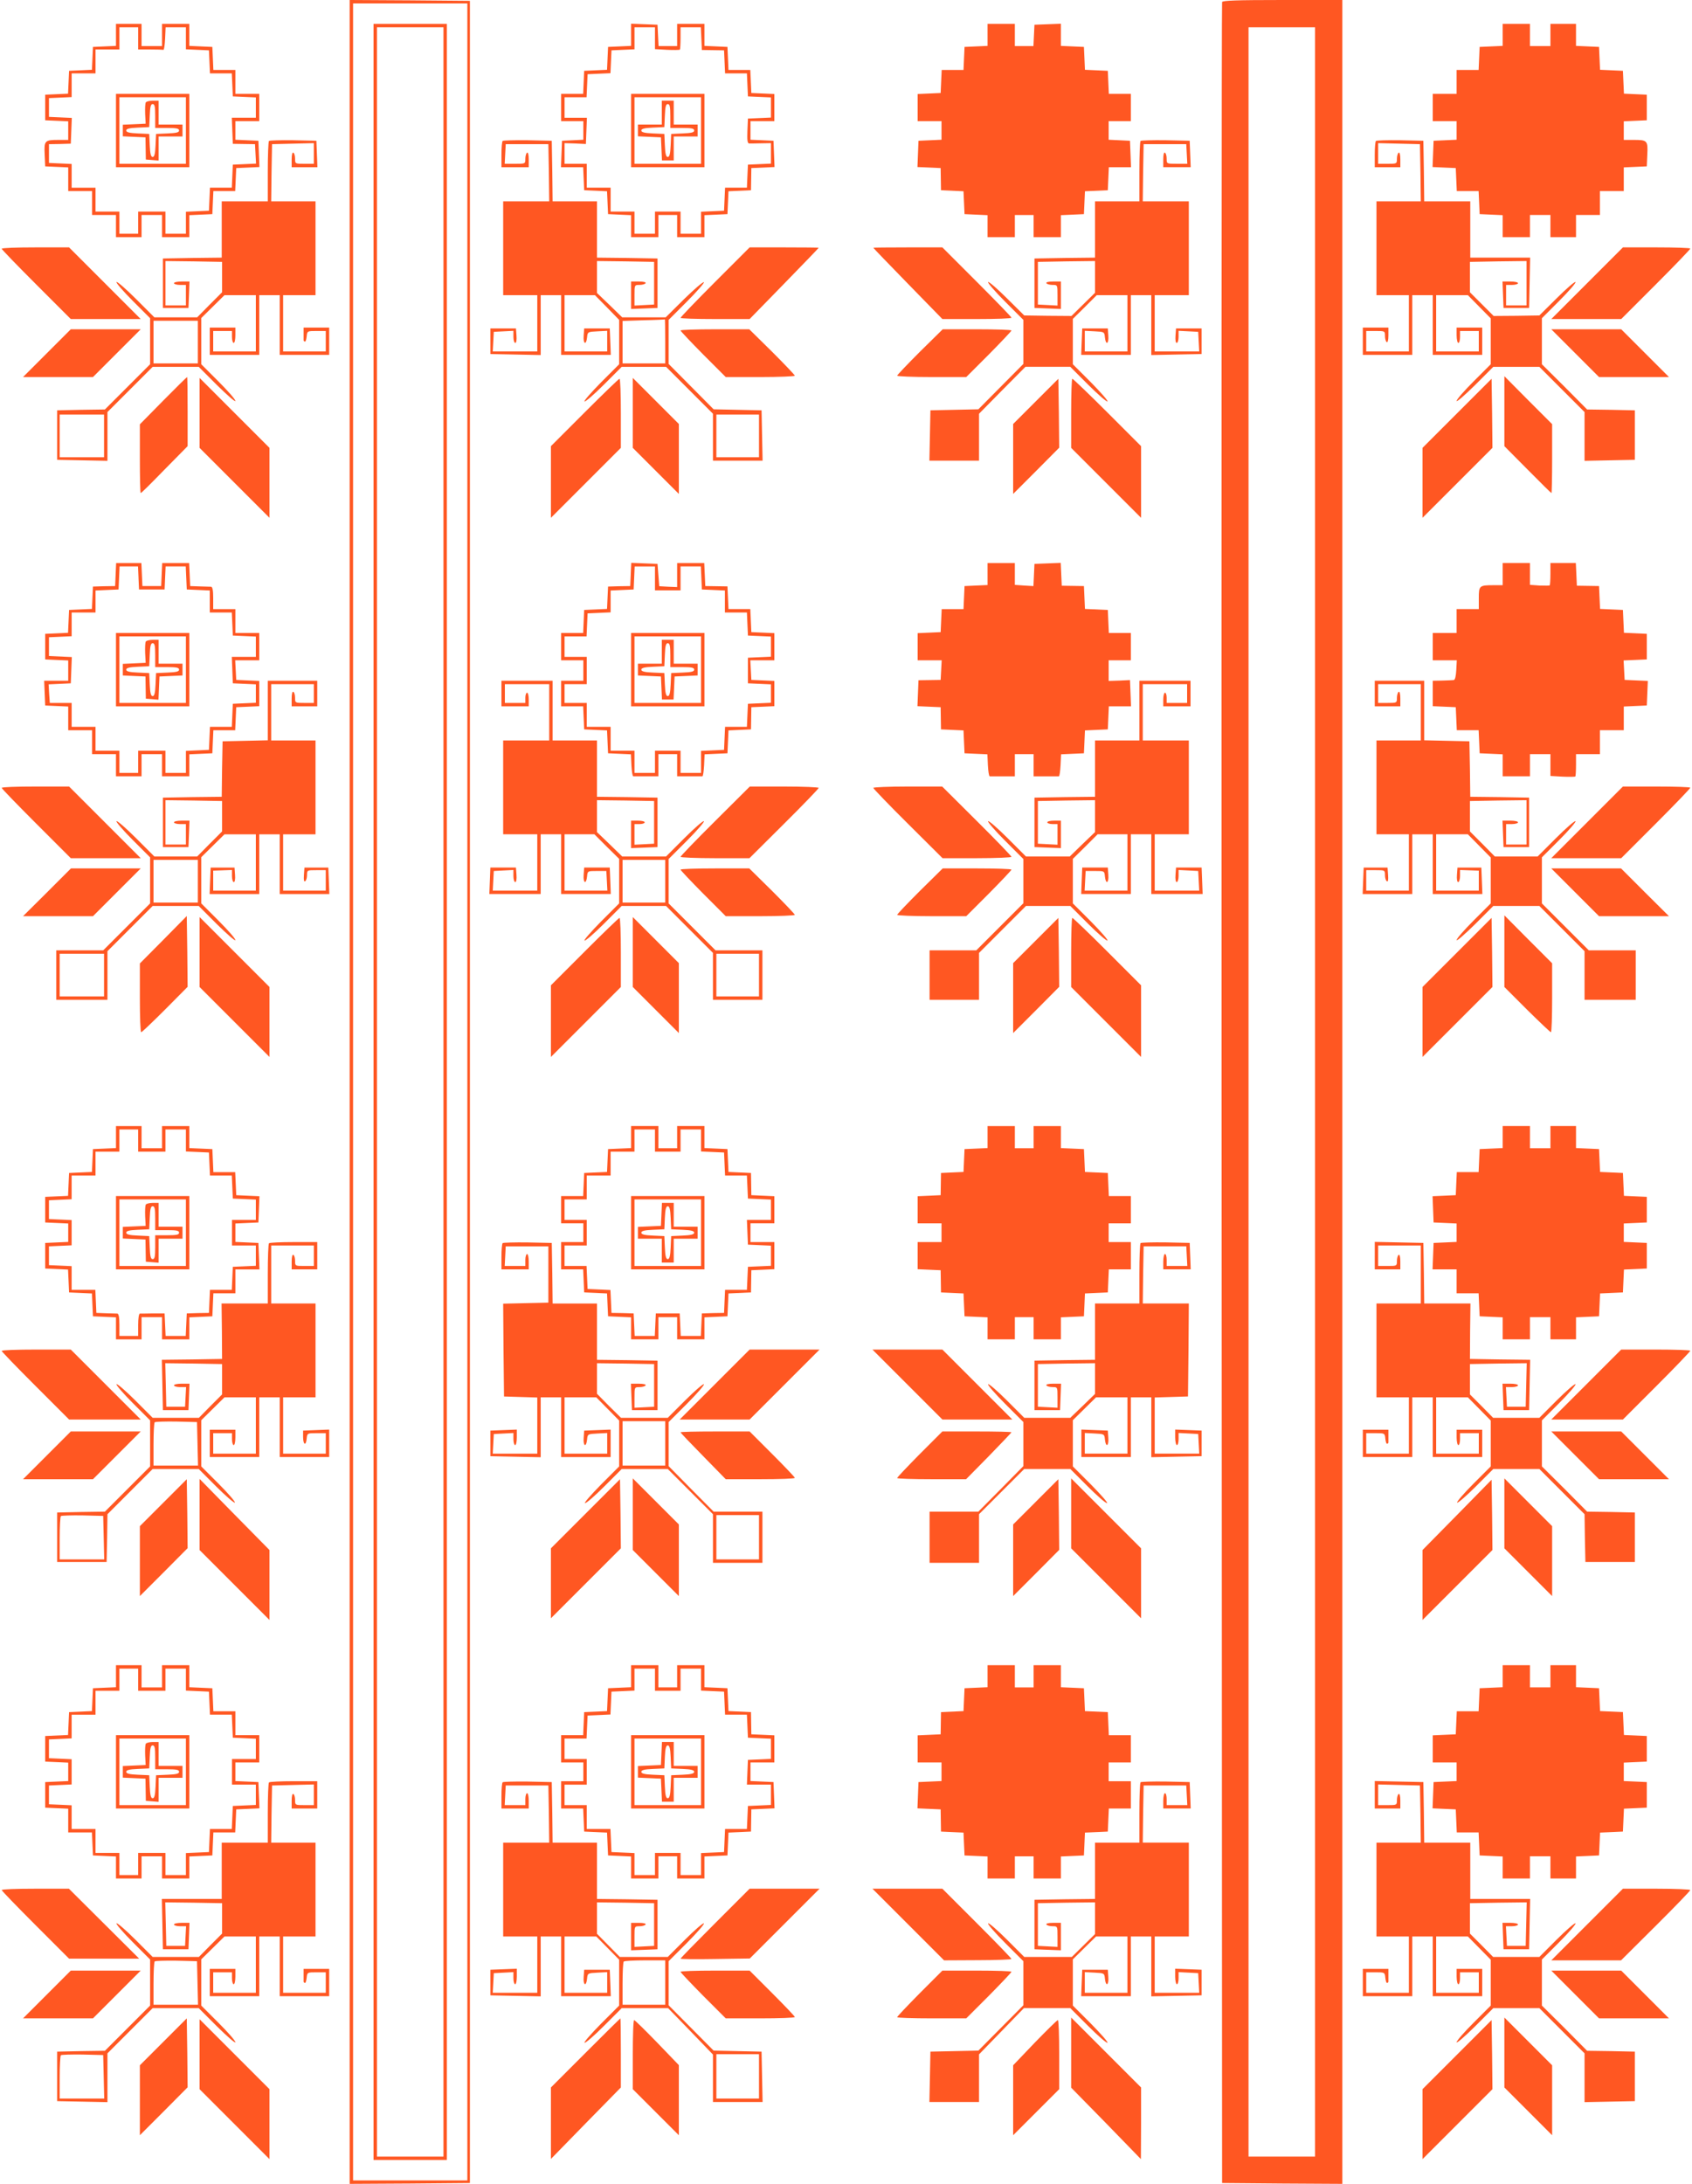 <?xml version="1.0" standalone="no"?>
<!DOCTYPE svg PUBLIC "-//W3C//DTD SVG 20010904//EN"
 "http://www.w3.org/TR/2001/REC-SVG-20010904/DTD/svg10.dtd">
<svg version="1.0" xmlns="http://www.w3.org/2000/svg"
 width="992pt" height="1280pt" viewBox="0 0 992 1280"
 preserveAspectRatio="xMidYMid meet">
<g transform="translate(0,1280) scale(0.1,-0.1)"
fill="#ff5722" stroke="none">
<path d="M2050 6400 l0 -6400 353 2 352 3 0 6395 0 6395 -352 3 -353 2 0
-6400z m690 0 l0 -6380 -335 0 -335 0 0 6380 0 6380 335 0 335 0 0 -6380z"/>
<path d="M2190 6400 l0 -6260 215 0 215 0 0 6260 0 6260 -215 0 -215 0 0
-6260z m410 0 l0 -6240 -195 0 -195 0 0 6240 0 6240 195 0 195 0 0 -6240z"/>
<path d="M7165 12788 c-3 -7 -4 -2886 -3 -6398 l3 -6385 353 -3 352 -2 0 6400
0 6400 -350 0 c-271 0 -352 -3 -355 -12z m545 -6388 l0 -6240 -195 0 -195 0 0
6240 0 6240 195 0 195 0 0 -6240z"/>
<path d="M680 12595 l0 -64 -67 -3 -68 -3 -3 -67 -3 -67 -67 -3 -67 -3 -3 -67
-3 -67 -67 -3 -67 -3 0 -75 0 -75 68 -3 67 -3 0 -54 0 -55 -57 0 c-81 0 -85
-4 -81 -86 l3 -69 68 -3 67 -3 0 -69 0 -70 70 0 70 0 0 -70 0 -70 70 0 70 0 0
-65 0 -65 75 0 75 0 0 65 0 65 60 0 60 0 0 -65 0 -65 80 0 80 0 0 65 0 64 68
3 67 3 3 68 3 67 64 0 64 0 3 68 3 67 68 3 68 3 -3 77 -3 77 -67 3 -68 3 0 54
0 55 70 0 70 0 0 80 0 80 -70 0 -70 0 0 70 0 70 -65 0 -64 0 -3 68 -3 67 -67
3 -68 3 0 64 0 65 -80 0 -80 0 0 -65 0 -65 -60 0 -60 0 0 65 0 65 -75 0 -75 0
0 -65z m130 -20 l0 -65 70 0 c39 0 73 -1 78 -2 4 -2 8 27 10 65 l3 67 59 0 60
0 0 -65 0 -64 68 -3 67 -3 3 -67 3 -68 64 0 64 0 3 -67 3 -68 68 -3 67 -3 0
-59 0 -60 -70 0 -71 0 3 -76 3 -77 65 -1 65 -1 3 -57 3 -57 -68 -3 -68 -3 -3
-67 -3 -68 -64 0 -64 0 -3 -67 -3 -68 -67 -3 -68 -3 0 -64 0 -65 -60 0 -60 0
0 65 0 65 -80 0 -80 0 0 -65 0 -65 -55 0 -55 0 0 65 0 65 -70 0 -70 0 0 70 0
70 -70 0 -70 0 0 70 0 69 -66 3 -67 3 0 55 0 55 64 1 64 2 3 75 3 76 -67 3
-67 3 0 55 0 55 67 3 66 3 0 69 0 70 70 0 70 0 0 70 0 70 70 0 70 0 0 65 0 65
55 0 55 0 0 -65z"/>
<path d="M680 12035 l0 -215 215 0 215 0 0 215 0 215 -215 0 -215 0 0 -215z
m410 0 l0 -195 -195 0 -195 0 0 195 0 195 195 0 195 0 0 -195z"/>
<path d="M855 12200 c-4 -6 -5 -36 -4 -68 l3 -57 -67 -3 -67 -3 0 -34 0 -34
66 -3 67 -3 1 -65 1 -65 38 -3 37 -3 0 70 0 71 70 0 70 0 0 35 0 35 -70 0 -70
0 0 70 0 70 -34 0 c-19 0 -38 -5 -41 -10z m55 -80 l0 -70 70 0 c55 0 70 -3 70
-15 0 -11 -16 -15 -67 -17 l-68 -3 -3 -67 c-2 -50 -7 -68 -17 -68 -10 0 -15
18 -17 68 l-3 67 -67 3 c-50 2 -68 7 -68 17 0 10 18 15 68 17 l67 3 3 68 c2
51 6 67 17 67 12 0 15 -15 15 -70z"/>
<path d="M3700 12596 l0 -65 -67 -3 -68 -3 -3 -67 -3 -67 -67 -3 -67 -3 -3
-67 -3 -68 -64 0 -65 0 0 -80 0 -80 65 0 65 0 0 -55 0 -54 -62 -3 -63 -3 -3
-77 -3 -78 65 0 65 0 3 -67 3 -68 67 -3 67 -3 3 -67 3 -67 68 -3 67 -3 0 -64
0 -65 80 0 80 0 0 65 0 65 55 0 55 0 0 -65 0 -65 80 0 80 0 0 65 0 64 68 3 67
3 3 67 3 67 66 3 66 3 1 65 1 65 68 3 68 3 -3 77 -3 77 -67 3 -68 3 0 54 0 55
70 0 70 0 0 80 0 79 -67 3 -68 3 -3 68 -3 67 -64 0 -64 0 -3 68 -3 67 -67 3
-68 3 0 64 0 65 -80 0 -80 0 0 -65 0 -65 -55 0 -54 0 -3 63 -3 62 -77 3 -78 3
0 -65z m140 -20 l0 -64 71 -4 c39 -2 73 -1 75 1 2 2 4 33 4 68 l0 63 60 0 59
0 3 -66 3 -67 65 -1 65 -1 3 -67 3 -68 64 0 64 0 3 -67 3 -68 68 -3 67 -3 0
-59 0 -59 -67 -3 -68 -3 -3 -72 c-2 -54 0 -73 10 -74 7 0 39 0 71 1 l57 1 0
-60 0 -60 -67 -3 -68 -3 -3 -67 -3 -68 -64 0 -64 0 -3 -67 -3 -68 -67 -3 -68
-3 0 -64 0 -65 -60 0 -60 0 0 65 0 65 -75 0 -75 0 0 -65 0 -65 -60 0 -60 0 0
65 0 65 -70 0 -70 0 0 70 0 70 -70 0 -70 0 0 70 0 70 -65 0 -65 0 0 61 0 60
63 -2 62 -3 3 77 3 77 -66 0 -65 0 0 60 0 60 65 0 64 0 3 68 3 67 67 3 67 3 3
67 3 67 68 3 67 3 0 64 0 65 60 0 60 0 0 -64z"/>
<path d="M3700 12035 l0 -215 215 0 215 0 0 215 0 215 -215 0 -215 0 0 -215z
m410 0 l0 -195 -195 0 -195 0 0 195 0 195 195 0 195 0 0 -195z"/>
<path d="M3880 12140 l0 -70 -70 0 -70 0 0 -35 0 -34 68 -3 67 -3 3 -67 3 -68
34 0 35 0 0 70 0 70 70 0 70 0 0 35 0 35 -70 0 -70 0 0 70 0 70 -35 0 -35 0 0
-70z m50 -20 l0 -70 70 0 c55 0 70 -3 70 -15 0 -11 -16 -15 -67 -17 l-68 -3
-3 -67 c-2 -50 -7 -68 -17 -68 -10 0 -15 18 -17 68 l-3 67 -67 3 c-50 2 -68 7
-68 17 0 10 18 15 68 17 l67 3 3 68 c2 51 6 67 17 67 12 0 15 -15 15 -70z"/>
<path d="M5790 12595 l0 -64 -67 -3 -68 -3 -3 -67 -3 -68 -64 0 -64 0 -3 -67
-3 -68 -67 -3 -68 -3 0 -79 0 -80 70 0 70 0 0 -55 0 -54 -67 -3 -68 -3 -3 -77
-3 -77 68 -3 68 -3 1 -65 1 -65 66 -3 66 -3 3 -67 3 -67 68 -3 67 -3 0 -64 0
-65 80 0 80 0 0 65 0 65 55 0 55 0 0 -65 0 -65 80 0 80 0 0 65 0 64 68 3 67 3
3 67 3 67 67 3 67 3 3 68 3 67 65 0 65 0 -3 78 -3 77 -62 3 -63 3 0 54 0 55
65 0 65 0 0 80 0 80 -65 0 -64 0 -3 68 -3 67 -67 3 -67 3 -3 67 -3 67 -67 3
-68 3 0 65 0 65 -77 -3 -78 -3 -3 -62 -3 -63 -54 0 -55 0 0 65 0 65 -80 0 -80
0 0 -65z"/>
<path d="M8810 12595 l0 -64 -67 -3 -68 -3 -3 -67 -3 -68 -64 0 -65 0 0 -70 0
-70 -70 0 -70 0 0 -80 0 -80 70 0 70 0 0 -55 0 -54 -67 -3 -68 -3 -3 -77 -3
-77 68 -3 68 -3 3 -67 3 -68 64 0 64 0 3 -67 3 -68 68 -3 67 -3 0 -64 0 -65
80 0 80 0 0 65 0 65 60 0 60 0 0 -65 0 -65 75 0 75 0 0 65 0 65 70 0 70 0 0
70 0 70 70 0 70 0 0 70 0 69 68 3 67 3 3 69 c4 82 0 86 -80 86 l-58 0 0 55 0
54 68 3 67 3 0 75 0 75 -67 3 -67 3 -3 67 -3 67 -67 3 -67 3 -3 67 -3 67 -67
3 -68 3 0 64 0 65 -75 0 -75 0 0 -65 0 -65 -60 0 -60 0 0 65 0 65 -80 0 -80 0
0 -65z"/>
<path d="M1577 11974 c-4 -4 -7 -85 -7 -181 l0 -173 -135 0 -135 0 0 -165 0
-165 -172 -2 -173 -3 0 -145 0 -145 75 0 75 0 3 78 3 77 -46 0 c-25 0 -45 -4
-45 -10 0 -5 16 -10 35 -10 l35 0 0 -60 0 -60 -60 0 -60 0 0 130 0 130 166 -2
166 -3 0 -89 0 -89 -73 -73 -73 -74 -126 0 -125 0 -107 107 c-59 59 -111 104
-115 100 -4 -4 39 -54 95 -110 l102 -102 0 -135 0 -135 -132 -132 -133 -133
-140 -2 -140 -3 0 -145 0 -145 148 -3 147 -3 0 143 0 143 132 132 133 133 135
0 135 0 107 -107 c60 -59 108 -101 108 -93 0 9 -45 60 -100 115 l-100 100 0
135 0 136 68 67 68 67 92 0 92 0 0 -165 0 -165 -125 0 -125 0 0 60 0 60 55 0
55 0 0 -35 c0 -19 5 -35 10 -35 6 0 10 20 10 45 l0 45 -75 0 -75 0 0 -80 0
-80 145 0 145 0 0 175 0 175 60 0 60 0 0 -175 0 -175 145 0 145 0 0 80 0 80
-75 0 -75 0 0 -35 c0 -19 0 -37 0 -40 0 -3 3 -6 8 -7 4 -2 8 12 10 30 3 32 4
32 58 32 l54 0 0 -60 0 -60 -125 0 -125 0 0 165 0 165 95 0 95 0 0 275 0 275
-130 0 -130 0 2 168 3 167 123 3 122 3 0 -61 0 -60 -55 0 c-54 0 -55 0 -55 29
0 17 -4 33 -10 36 -6 4 -10 -12 -10 -39 l0 -46 75 0 76 0 -3 78 -3 77 -136 3
c-74 1 -138 -1 -142 -4z m-417 -1179 l0 -125 -130 0 -130 0 0 125 0 125 130 0
130 0 0 -125z m-550 -550 l0 -125 -130 0 -130 0 0 125 0 125 130 0 130 0 0
-125z"/>
<path d="M2947 11974 c-4 -4 -7 -40 -7 -81 l0 -73 80 0 80 0 0 46 c0 27 -4 43
-10 39 -5 -3 -10 -19 -10 -36 0 -29 0 -29 -60 -29 l-61 0 3 58 3 57 125 0 125
0 3 -167 2 -168 -135 0 -135 0 0 -275 0 -275 100 0 100 0 0 -165 0 -165 -130
0 -131 0 3 58 3 57 58 3 57 3 0 -36 c0 -19 5 -35 11 -35 6 0 9 17 7 43 l-3 42
-75 0 -75 0 0 -75 0 -75 148 -3 147 -3 0 176 0 175 60 0 60 0 0 -175 0 -175
145 0 146 0 -3 78 -3 77 -75 0 -75 0 -3 -42 c-4 -50 15 -59 20 -10 3 32 4 32
61 35 l57 3 0 -61 0 -60 -125 0 -125 0 0 165 0 165 89 0 89 0 71 -72 71 -73 0
-130 0 -130 -106 -106 c-58 -59 -102 -109 -97 -112 5 -3 56 41 114 99 l104
104 130 0 130 0 138 -138 137 -137 0 -138 0 -137 145 0 146 0 -3 148 -3 147
-141 3 -140 3 -132 133 -132 133 0 129 0 129 107 107 c59 59 104 111 100 114
-4 4 -56 -40 -116 -99 l-108 -107 -128 0 -127 0 -74 72 -74 71 0 94 0 93 168
-2 167 -3 0 -125 0 -125 -57 -3 -58 -3 0 61 c0 60 0 60 29 60 17 0 33 5 36 10
4 6 -12 10 -39 10 l-46 0 0 -80 0 -81 78 3 77 3 0 145 0 145 -177 3 -178 2 0
165 0 165 -130 0 -130 0 -2 178 -3 177 -141 3 c-77 1 -143 -1 -147 -4z m953
-1174 l0 -130 -125 0 -125 0 0 125 0 124 123 4 c67 1 123 4 125 5 1 1 2 -56 2
-128z m550 -555 l0 -125 -125 0 -125 0 0 125 0 125 125 0 125 0 0 -125z"/>
<path d="M6687 11974 c-4 -4 -7 -85 -7 -181 l0 -173 -130 0 -130 0 0 -165 0
-165 -177 -2 -178 -3 0 -145 0 -145 78 -3 77 -3 0 81 0 80 -46 0 c-27 0 -43
-4 -39 -10 3 -5 19 -10 36 -10 29 0 29 0 29 -60 l0 -61 -57 3 -58 3 0 125 0
125 168 3 167 2 0 -93 0 -93 -69 -68 -69 -68 -138 1 -139 2 -102 101 c-56 56
-106 99 -110 95 -4 -4 41 -56 100 -115 l107 -107 0 -129 0 -129 -132 -133
-132 -133 -140 -3 -141 -3 -3 -147 -3 -148 146 0 145 0 0 138 0 137 136 138
136 137 132 0 131 0 104 -104 c58 -58 109 -102 114 -99 5 3 -39 53 -97 112
l-106 106 0 133 0 133 70 69 70 70 90 0 90 0 0 -165 0 -165 -125 0 -125 0 0
60 0 61 58 -3 c56 -3 57 -3 60 -35 5 -49 24 -40 20 10 l-3 42 -75 0 -75 0 -3
-77 -3 -78 146 0 145 0 0 175 0 175 60 0 60 0 0 -175 0 -176 148 3 147 3 0 75
0 75 -75 0 -75 0 -3 -42 c-2 -26 1 -43 7 -43 6 0 11 16 11 35 l0 36 58 -3 57
-3 3 -57 3 -58 -131 0 -130 0 0 165 0 165 100 0 100 0 0 275 0 275 -135 0
-135 0 2 168 3 167 125 0 125 0 3 -57 3 -58 -61 0 c-60 0 -60 0 -60 29 0 17
-4 33 -10 36 -6 4 -10 -12 -10 -39 l0 -46 80 0 81 0 -3 78 -3 77 -141 3 c-77
1 -143 -1 -147 -4z"/>
<path d="M8067 11974 c-4 -4 -7 -40 -7 -81 l0 -73 75 0 75 0 0 46 c0 27 -4 43
-10 39 -5 -3 -10 -19 -10 -36 0 -29 -1 -29 -55 -29 l-55 0 0 60 0 61 123 -3
122 -3 3 -167 2 -168 -130 0 -130 0 0 -275 0 -275 95 0 95 0 0 -165 0 -165
-125 0 -125 0 0 60 0 60 55 0 c54 0 55 0 55 -29 0 -17 5 -33 10 -36 6 -4 10
12 10 39 l0 46 -75 0 -75 0 0 -80 0 -80 145 0 145 0 0 175 0 175 60 0 60 0 0
-175 0 -175 145 0 145 0 0 80 0 80 -75 0 -75 0 0 -45 c0 -25 5 -45 10 -45 6 0
10 16 10 35 l0 35 55 0 55 0 0 -60 0 -60 -125 0 -125 0 0 165 0 165 93 0 93 0
67 -68 67 -68 0 -134 0 -135 -100 -100 c-55 -55 -100 -106 -100 -115 0 -8 48
34 108 93 l107 107 135 0 135 0 133 -133 132 -132 0 -143 0 -143 148 3 147 3
0 145 0 145 -140 3 -140 2 -132 133 -133 132 0 135 0 135 102 102 c56 56 99
106 95 110 -4 4 -54 -39 -110 -95 l-102 -101 -134 -2 -134 -1 -69 69 -70 70 0
89 0 89 166 3 166 2 0 -130 0 -130 -60 0 -60 0 0 60 0 60 35 0 c19 0 35 5 35
10 0 6 -20 10 -45 10 l-46 0 3 -77 3 -78 75 0 75 0 3 148 3 147 -176 0 -175 0
0 165 0 165 -135 0 -135 0 -2 178 -3 177 -136 3 c-74 1 -138 -1 -142 -4z"/>
<path d="M10 11342 c0 -4 91 -98 203 -210 l202 -202 205 0 205 0 -210 210
-210 210 -197 0 c-109 0 -198 -3 -198 -8z"/>
<path d="M4192 11147 c-111 -111 -202 -206 -202 -210 0 -4 91 -7 203 -7 l202
0 202 207 c112 115 203 209 203 211 0 1 -91 2 -203 2 l-202 0 -203 -203z"/>
<path d="M5120 11348 c0 -2 91 -96 203 -211 l202 -207 203 0 c111 0 202 3 202
8 0 4 -91 98 -203 210 l-202 202 -203 0 c-111 0 -202 -1 -202 -2z"/>
<path d="M9305 11140 l-210 -210 205 0 205 0 203 203 c111 111 202 206 202
210 0 4 -89 7 -198 7 l-197 0 -210 -210z"/>
<path d="M275 10730 l-140 -140 205 0 205 0 140 140 140 140 -205 0 -205 0
-140 -140z"/>
<path d="M3990 10863 c0 -4 60 -67 132 -140 l133 -133 202 0 c112 0 203 4 203
8 0 4 -60 67 -133 140 l-134 132 -201 0 c-111 0 -202 -3 -202 -7z"/>
<path d="M5393 10738 c-73 -73 -133 -136 -133 -140 0 -4 91 -8 203 -8 l202 0
133 133 c72 73 132 136 132 140 0 4 -91 7 -202 7 l-201 0 -134 -132z"/>
<path d="M9235 10730 l140 -140 205 0 205 0 -140 140 -140 140 -205 0 -205 0
140 -140z"/>
<path d="M957 10452 l-137 -139 0 -201 c0 -111 2 -202 5 -202 4 0 66 62 140
138 l135 137 0 203 c0 111 -1 202 -3 202 -2 0 -65 -62 -140 -138z"/>
<path d="M8820 10390 l0 -205 136 -137 c75 -76 138 -138 140 -138 2 0 4 91 4
202 l0 202 -140 140 -140 141 0 -205z"/>
<path d="M1170 10380 l0 -205 205 -205 205 -205 0 205 0 205 -205 205 -205
205 0 -205z"/>
<path d="M3427 10382 l-197 -197 0 -210 0 -210 205 205 205 205 0 202 c0 112
-3 203 -8 203 -4 0 -96 -89 -205 -198z"/>
<path d="M3710 10380 l0 -205 135 -135 135 -135 0 205 0 205 -135 135 -135
135 0 -205z"/>
<path d="M6073 10448 l-133 -133 0 -205 0 -205 135 135 135 136 -2 202 -3 202
-132 -132z"/>
<path d="M6280 10377 l0 -202 205 -205 205 -205 0 210 0 210 -198 198 c-108
108 -201 197 -205 197 -4 0 -7 -91 -7 -203z"/>
<path d="M8543 10378 l-203 -203 0 -205 0 -205 205 205 205 205 -2 203 -3 202
-202 -202z"/>
<path d="M678 9433 l-3 -68 -65 -1 -65 -2 -3 -65 -3 -66 -67 -3 -67 -3 -3 -67
-3 -67 -67 -3 -67 -3 0 -75 0 -75 68 -3 67 -3 0 -59 0 -60 -70 0 -71 0 3 -72
3 -73 68 -3 67 -3 0 -69 0 -70 70 0 70 0 0 -70 0 -70 70 0 70 0 0 -65 0 -65
75 0 75 0 0 65 0 65 60 0 60 0 0 -65 0 -65 80 0 80 0 0 65 0 64 68 3 67 3 3
68 3 67 64 0 64 0 3 68 3 67 68 3 67 3 0 74 0 74 -67 3 -68 3 -3 58 -3 57 71
0 70 0 0 80 0 80 -70 0 -70 0 0 70 0 70 -65 0 -65 0 0 65 c0 45 -4 65 -12 66
-7 0 -38 1 -68 2 l-55 2 -3 68 -3 67 -79 0 -79 0 -3 -67 -3 -68 -55 0 -55 0
-3 68 -3 67 -74 0 -74 0 -3 -67z m134 -20 l3 -68 75 0 75 0 3 68 3 67 59 0 59
0 3 -67 3 -68 68 -3 67 -3 0 -64 0 -65 65 0 64 0 3 -67 3 -68 68 -3 67 -3 0
-59 0 -60 -70 0 -71 0 3 -77 3 -78 68 -3 67 -3 0 -54 0 -54 -67 -3 -68 -3 -3
-67 -3 -68 -64 0 -64 0 -3 -67 -3 -68 -67 -3 -68 -3 0 -64 0 -65 -60 0 -60 0
0 65 0 65 -80 0 -80 0 0 -65 0 -65 -55 0 -55 0 0 65 0 65 -70 0 -70 0 0 70 0
70 -70 0 -70 0 0 70 0 70 -64 0 -64 0 -4 55 -3 54 65 3 65 3 3 77 3 77 -67 3
-67 3 0 55 0 55 67 3 66 3 0 69 0 70 70 0 70 0 0 65 0 64 68 3 67 3 3 68 3 67
54 0 54 0 3 -67z"/>
<path d="M680 8875 l0 -215 215 0 215 0 0 215 0 215 -215 0 -215 0 0 -215z
m410 0 l0 -195 -195 0 -195 0 0 195 0 195 195 0 195 0 0 -195z"/>
<path d="M855 9040 c-4 -6 -5 -36 -4 -68 l3 -57 -67 -3 -67 -3 0 -34 0 -34 66
-3 67 -3 1 -65 1 -65 37 -3 37 -3 3 68 3 68 68 3 67 3 0 34 0 35 -70 0 -70 0
0 70 0 70 -34 0 c-19 0 -38 -5 -41 -10z m55 -80 l0 -70 70 0 c55 0 70 -3 70
-15 0 -11 -16 -15 -67 -17 l-68 -3 -3 -67 c-2 -50 -7 -68 -17 -68 -10 0 -15
18 -17 68 l-3 67 -67 3 c-50 2 -68 7 -68 17 0 10 18 15 68 17 l67 3 3 68 c2
51 6 67 17 67 12 0 15 -15 15 -70z"/>
<path d="M3698 9433 l-3 -68 -65 -1 -65 -2 -3 -65 -3 -66 -67 -3 -67 -3 -3
-67 -3 -68 -64 0 -65 0 0 -80 0 -80 65 0 65 0 0 -60 0 -60 -65 0 -65 0 0 -75
0 -75 65 0 64 0 3 -67 3 -68 67 -3 67 -3 3 -67 3 -67 67 -3 67 -3 3 -65 c2
-35 6 -64 11 -64 4 0 39 0 77 0 l70 0 0 65 0 65 55 0 55 0 0 -65 0 -65 70 0
c39 0 73 0 78 0 4 0 8 29 10 64 l3 65 67 3 67 3 3 67 3 67 66 3 66 3 1 65 1
65 68 3 67 3 0 74 0 74 -67 3 -68 3 -3 58 -3 57 71 0 70 0 0 80 0 79 -67 3
-68 3 -3 68 -3 67 -64 0 -64 0 -3 66 -3 67 -65 1 -65 1 -3 68 -3 67 -79 0 -80
0 0 -71 0 -70 -52 2 -53 3 -5 65 -5 66 -77 3 -77 3 -3 -68z m142 -23 l0 -70
75 0 75 0 0 70 0 70 60 0 59 0 3 -67 3 -68 68 -3 67 -3 0 -64 0 -65 65 0 64 0
3 -67 3 -68 68 -3 67 -3 0 -59 0 -59 -67 -3 -68 -3 0 -75 0 -75 68 -3 67 -3 0
-54 0 -54 -67 -3 -68 -3 -3 -67 -3 -68 -64 0 -64 0 -3 -67 -3 -68 -67 -3 -68
-3 0 -64 0 -65 -60 0 -60 0 0 65 0 65 -75 0 -75 0 0 -65 0 -65 -60 0 -60 0 0
65 0 65 -70 0 -70 0 0 70 0 70 -70 0 -70 0 0 70 0 70 -65 0 -65 0 0 55 0 55
65 0 65 0 0 80 0 80 -65 0 -65 0 0 60 0 60 65 0 64 0 3 68 3 67 68 3 67 3 0
64 0 64 68 3 67 3 3 68 3 67 59 0 60 0 0 -70z"/>
<path d="M3700 8875 l0 -215 215 0 215 0 0 215 0 215 -215 0 -215 0 0 -215z
m410 0 l0 -195 -195 0 -195 0 0 195 0 195 195 0 195 0 0 -195z"/>
<path d="M3880 8980 l0 -70 -70 0 -70 0 0 -35 0 -34 68 -3 67 -3 3 -67 3 -68
34 0 34 0 3 68 3 67 68 3 67 3 0 34 0 35 -70 0 -70 0 0 70 0 70 -35 0 -35 0 0
-70z m50 -20 l0 -70 70 0 c55 0 70 -3 70 -15 0 -11 -16 -15 -67 -17 l-68 -3
-3 -67 c-2 -50 -7 -68 -17 -68 -10 0 -15 18 -17 68 l-3 67 -67 3 c-50 2 -68 7
-68 17 0 10 18 15 68 17 l67 3 3 68 c2 51 6 67 17 67 12 0 15 -15 15 -70z"/>
<path d="M5790 9435 l0 -64 -67 -3 -68 -3 -3 -67 -3 -68 -64 0 -64 0 -3 -67
-3 -68 -67 -3 -68 -3 0 -79 0 -80 70 0 71 0 -3 -57 -3 -58 -65 -1 -65 -1 -3
-76 -3 -76 68 -3 68 -3 1 -65 1 -65 66 -3 66 -3 3 -67 3 -67 67 -3 67 -3 3
-65 c2 -35 6 -64 11 -64 4 0 39 0 77 0 l70 0 0 65 0 65 55 0 55 0 0 -65 0 -65
70 0 c39 0 73 0 78 0 4 0 8 29 10 64 l3 65 67 3 67 3 3 67 3 67 67 3 67 3 3
68 3 67 65 0 65 0 -3 77 -3 77 -62 -3 -63 -2 0 60 0 61 65 0 65 0 0 80 0 80
-65 0 -64 0 -3 68 -3 67 -67 3 -67 3 -3 67 -3 67 -65 1 -65 1 -3 67 -3 67 -77
-3 -77 -3 -3 -65 -3 -65 -54 3 -55 4 0 64 0 64 -80 0 -80 0 0 -65z"/>
<path d="M8810 9435 l0 -65 -54 0 c-83 0 -86 -3 -86 -76 l0 -64 -65 0 -65 0 0
-70 0 -70 -70 0 -70 0 0 -80 0 -80 70 0 71 0 -3 -57 c-2 -37 -7 -58 -15 -59
-7 -1 -38 -2 -68 -3 l-55 -1 0 -75 0 -74 68 -3 67 -3 3 -67 3 -68 64 0 64 0 3
-67 3 -68 68 -3 67 -3 0 -64 0 -65 80 0 80 0 0 65 0 65 60 0 60 0 0 -64 0 -64
71 -4 c39 -2 73 -1 75 1 2 2 4 33 4 68 l0 63 70 0 70 0 0 70 0 70 70 0 70 0 0
70 0 69 68 3 67 3 3 72 3 72 -68 3 -68 3 -3 57 -3 57 68 3 68 3 0 75 0 75 -67
3 -67 3 -3 67 -3 67 -67 3 -67 3 -3 67 -3 67 -65 1 -65 1 -3 67 -3 66 -74 0
-75 0 0 -63 c0 -35 -2 -66 -4 -68 -2 -2 -29 -2 -60 -1 l-56 4 0 64 0 64 -80 0
-80 0 0 -65z"/>
<path d="M1570 8635 l0 -174 -132 -3 -133 -3 -3 -162 -2 -163 -173 -2 -172 -3
0 -145 0 -145 75 0 75 0 3 78 3 77 -46 0 c-25 0 -45 -4 -45 -10 0 -5 16 -10
35 -10 l35 0 0 -60 0 -60 -60 0 -60 0 0 130 0 130 166 -2 166 -3 0 -89 0 -89
-73 -73 -73 -74 -126 0 -125 0 -107 107 c-59 59 -111 104 -115 100 -4 -4 39
-54 95 -110 l102 -102 0 -135 0 -135 -138 -138 -137 -137 -138 0 -137 0 0
-145 0 -145 150 0 150 0 0 142 0 143 132 132 133 133 135 0 135 0 107 -107
c60 -59 108 -101 108 -93 0 9 -45 60 -100 115 l-100 100 0 135 0 136 68 67 68
67 92 0 92 0 0 -165 0 -165 -125 0 -125 0 0 58 0 59 55 2 55 2 0 -35 c0 -20 5
-36 11 -36 6 0 9 17 7 43 l-3 42 -70 0 -70 0 -3 -77 -3 -78 146 0 145 0 0 175
0 175 60 0 60 0 0 -175 0 -175 145 0 146 0 -3 78 -3 77 -70 0 -70 0 -3 -43
c-2 -29 0 -42 7 -37 6 3 11 19 11 36 0 29 1 29 55 29 l55 0 0 -60 0 -60 -125
0 -125 0 0 165 0 165 95 0 95 0 0 275 0 275 -130 0 -130 0 0 165 0 165 125 0
125 0 0 -55 0 -55 -55 0 c-54 0 -55 0 -55 29 0 17 -4 33 -10 36 -6 4 -10 -12
-10 -39 l0 -46 75 0 75 0 0 75 0 75 -145 0 -145 0 0 -175z m-410 -1000 l0
-125 -130 0 -130 0 0 125 0 125 130 0 130 0 0 -125z m-550 -550 l0 -125 -130
0 -130 0 0 125 0 125 130 0 130 0 0 -125z"/>
<path d="M2940 8735 l0 -75 80 0 80 0 0 40 c0 22 -4 40 -10 40 -5 0 -10 -13
-10 -30 l0 -30 -60 0 -60 0 0 55 0 55 130 0 130 0 0 -165 0 -165 -135 0 -135
0 0 -275 0 -275 100 0 100 0 0 -165 0 -165 -130 0 -131 0 3 58 3 57 58 3 57 3
0 -36 c0 -19 5 -35 11 -35 6 0 9 17 7 43 l-3 42 -75 0 -75 0 -3 -77 -3 -78
151 0 150 0 0 175 0 175 60 0 60 0 0 -175 0 -175 145 0 146 0 -3 78 -3 77 -75
0 -75 0 -3 -42 c-4 -50 15 -59 20 -10 3 32 3 32 58 32 l55 0 3 -57 3 -58 -126
0 -125 0 0 165 0 165 87 0 88 0 72 -72 73 -72 0 -131 0 -130 -106 -106 c-58
-59 -102 -109 -97 -112 5 -3 56 41 114 99 l104 104 130 0 130 0 138 -138 137
-137 0 -138 0 -137 145 0 145 0 0 145 0 145 -138 0 -137 0 -138 138 -137 137
0 130 0 130 107 107 c59 59 104 111 100 115 -4 4 -56 -41 -115 -100 l-107
-107 -129 0 -128 0 -74 72 -74 71 0 94 0 93 168 -2 167 -3 0 -125 0 -125 -57
-3 -58 -3 0 61 0 60 30 0 c17 0 30 5 30 10 0 6 -18 10 -40 10 l-40 0 0 -80 0
-81 78 3 77 3 0 145 0 145 -177 3 -178 2 0 165 0 165 -130 0 -130 0 0 175 0
175 -150 0 -150 0 0 -75z m960 -1100 l0 -125 -125 0 -125 0 0 125 0 125 125 0
125 0 0 -125z m550 -550 l0 -125 -125 0 -125 0 0 125 0 125 125 0 125 0 0
-125z"/>
<path d="M6680 8635 l0 -175 -130 0 -130 0 0 -165 0 -165 -177 -2 -178 -3 0
-145 0 -145 78 -3 77 -3 0 81 0 80 -40 0 c-22 0 -40 -4 -40 -10 0 -5 14 -10
30 -10 l30 0 0 -60 0 -61 -57 3 -58 3 0 125 0 125 168 3 167 2 0 -93 0 -94
-74 -71 -74 -72 -128 0 -129 0 -107 107 c-59 59 -111 104 -115 100 -4 -4 41
-56 100 -115 l107 -107 0 -130 0 -129 -138 -138 -138 -138 -137 0 -137 0 0
-145 0 -145 145 0 145 0 0 138 0 137 138 138 137 137 130 0 130 0 104 -104
c58 -58 109 -102 114 -99 5 3 -39 53 -97 112 l-106 106 0 130 0 131 73 72 72
72 88 0 87 0 0 -165 0 -165 -125 0 -126 0 3 58 3 57 55 0 c55 0 55 0 58 -32 5
-49 24 -40 20 10 l-3 42 -75 0 -75 0 -3 -77 -3 -78 146 0 145 0 0 175 0 175
60 0 60 0 0 -175 0 -175 150 0 151 0 -3 78 -3 77 -75 0 -75 0 -3 -42 c-2 -26
1 -43 7 -43 6 0 11 16 11 35 l0 36 58 -3 57 -3 3 -57 3 -58 -131 0 -130 0 0
165 0 165 100 0 100 0 0 275 0 275 -135 0 -135 0 0 165 0 165 130 0 130 0 0
-55 0 -55 -60 0 -60 0 0 30 c0 17 -4 30 -10 30 -5 0 -10 -18 -10 -40 l0 -40
80 0 80 0 0 75 0 75 -150 0 -150 0 0 -175z"/>
<path d="M8060 8735 l0 -75 75 0 75 0 0 46 c0 27 -4 43 -10 39 -5 -3 -10 -19
-10 -36 0 -29 -1 -29 -55 -29 l-55 0 0 55 0 55 125 0 125 0 0 -165 0 -165
-130 0 -130 0 0 -275 0 -275 95 0 95 0 0 -165 0 -165 -125 0 -125 0 0 60 0 60
55 0 c54 0 55 0 55 -29 0 -17 5 -33 11 -36 7 -5 9 8 7 37 l-3 43 -70 0 -70 0
-3 -77 -3 -78 146 0 145 0 0 175 0 175 60 0 60 0 0 -175 0 -175 145 0 146 0
-3 78 -3 77 -70 0 -70 0 -3 -42 c-2 -26 1 -43 7 -43 6 0 11 16 11 36 l0 35 55
-2 55 -2 0 -59 0 -58 -125 0 -125 0 0 165 0 165 93 0 93 0 67 -68 67 -68 0
-134 0 -135 -100 -100 c-55 -55 -100 -106 -100 -115 0 -8 48 34 108 93 l107
107 135 0 135 0 133 -133 132 -132 0 -143 0 -142 150 0 150 0 0 145 0 145
-138 0 -137 0 -138 138 -137 137 0 135 0 135 102 102 c56 56 99 106 95 110 -4
4 -56 -41 -115 -100 l-107 -107 -125 0 -126 0 -73 74 -73 73 0 89 0 89 166 3
166 2 0 -130 0 -130 -60 0 -60 0 0 60 0 60 35 0 c19 0 35 5 35 10 0 6 -20 10
-45 10 l-46 0 3 -77 3 -78 75 0 75 0 0 145 0 145 -172 3 -173 2 -2 163 -3 162
-132 3 -133 3 0 174 0 175 -145 0 -145 0 0 -75z"/>
<path d="M10 8182 c0 -4 91 -98 203 -210 l202 -202 205 0 205 0 -210 210 -210
210 -197 0 c-109 0 -198 -3 -198 -8z"/>
<path d="M4193 7988 c-112 -111 -203 -206 -203 -210 0 -4 91 -8 202 -8 l202 0
203 202 c112 111 203 206 203 210 0 4 -91 8 -202 8 l-202 0 -203 -202z"/>
<path d="M5120 8182 c0 -4 91 -99 203 -210 l203 -202 202 0 c111 0 202 4 202
8 0 4 -91 99 -203 210 l-203 202 -202 0 c-111 0 -202 -4 -202 -8z"/>
<path d="M9305 7980 l-210 -210 205 0 205 0 203 203 c111 111 202 206 202 210
0 4 -89 7 -198 7 l-197 0 -210 -210z"/>
<path d="M276 7570 l-141 -140 205 0 205 0 140 140 140 140 -204 0 -205 0
-140 -140z"/>
<path d="M3990 7703 c0 -4 60 -67 132 -140 l133 -133 202 0 c112 0 203 4 203
8 0 4 -60 67 -133 140 l-134 132 -201 0 c-111 0 -202 -3 -202 -7z"/>
<path d="M5393 7578 c-73 -73 -133 -136 -133 -140 0 -4 91 -8 203 -8 l202 0
133 133 c72 73 132 136 132 140 0 4 -91 7 -202 7 l-201 0 -134 -132z"/>
<path d="M9235 7570 l140 -140 205 0 205 0 -141 140 -140 140 -205 0 -204 0
140 -140z"/>
<path d="M958 7292 l-138 -139 0 -201 c0 -111 3 -202 8 -202 4 0 67 60 140
133 l132 133 -2 207 -3 208 -137 -139z"/>
<path d="M8820 7225 l0 -210 133 -133 c73 -72 136 -132 140 -132 4 0 7 91 7
202 l0 202 -140 140 -140 141 0 -210z"/>
<path d="M1170 7220 l0 -205 205 -205 205 -205 0 205 0 205 -205 205 -205 205
0 -205z"/>
<path d="M3427 7222 l-197 -197 0 -210 0 -210 205 205 205 205 0 202 c0 112
-3 203 -8 203 -4 0 -96 -89 -205 -198z"/>
<path d="M3710 7220 l0 -205 135 -135 135 -135 0 205 0 205 -135 135 -135 135
0 -205z"/>
<path d="M6073 7288 l-133 -133 0 -205 0 -205 135 135 135 136 -2 202 -3 202
-132 -132z"/>
<path d="M6280 7217 l0 -202 205 -205 205 -205 0 210 0 210 -198 198 c-108
108 -201 197 -205 197 -4 0 -7 -91 -7 -203z"/>
<path d="M8543 7218 l-203 -203 0 -205 0 -205 205 205 205 205 -2 203 -3 202
-202 -202z"/>
<path d="M680 6135 l0 -64 -67 -3 -68 -3 -3 -67 -3 -67 -67 -3 -67 -3 -3 -67
-3 -67 -67 -3 -67 -3 0 -75 0 -75 68 -3 67 -3 0 -54 0 -54 -67 -3 -68 -3 0
-75 0 -75 67 -3 67 -3 3 -67 3 -67 67 -3 67 -3 3 -67 3 -67 68 -3 67 -3 0 -64
0 -65 75 0 75 0 0 65 0 65 60 0 60 0 0 -65 0 -65 80 0 80 0 0 65 0 64 68 3 67
3 3 68 3 67 64 0 65 0 0 70 0 70 70 0 71 0 -3 78 -3 77 -67 3 -68 3 0 54 0 54
68 3 67 3 3 77 3 77 -68 3 -68 3 -3 68 -3 67 -64 0 -64 0 -3 68 -3 67 -67 3
-68 3 0 64 0 65 -80 0 -80 0 0 -65 0 -65 -60 0 -60 0 0 65 0 65 -75 0 -75 0 0
-65z m130 -20 l0 -65 80 0 80 0 0 65 0 65 60 0 60 0 0 -65 0 -64 68 -3 67 -3
3 -67 3 -68 64 0 64 0 3 -67 3 -68 68 -3 67 -3 0 -59 0 -60 -70 0 -70 0 0 -75
0 -75 70 0 70 0 0 -60 0 -59 -67 -3 -68 -3 -3 -67 -3 -68 -64 0 -64 0 -3 -67
-3 -68 -65 -1 -65 -2 -3 -66 -3 -66 -59 0 -59 0 -3 66 -3 66 -67 0 c-38 -1
-72 -1 -78 -1 -6 -1 -10 -30 -10 -66 l0 -65 -55 0 -55 0 0 65 c0 45 -4 65 -12
66 -7 0 -38 1 -68 2 l-55 2 -3 68 -3 67 -69 0 -70 0 0 70 0 69 -66 3 -67 3 0
55 0 55 67 3 66 3 0 74 0 74 -66 3 -67 3 0 55 0 55 67 3 66 3 0 69 0 70 70 0
70 0 0 70 0 70 70 0 70 0 0 65 0 65 55 0 55 0 0 -65z"/>
<path d="M680 5575 l0 -215 215 0 215 0 0 215 0 215 -215 0 -215 0 0 -215z
m410 0 l0 -195 -195 0 -195 0 0 195 0 195 195 0 195 0 0 -195z"/>
<path d="M855 5740 c-4 -6 -5 -36 -4 -68 l3 -57 -67 -3 -67 -3 0 -34 0 -34 66
-3 67 -3 1 -65 1 -65 38 -3 37 -3 0 70 0 71 70 0 70 0 0 35 0 35 -70 0 -70 0
0 70 0 70 -34 0 c-19 0 -38 -5 -41 -10z m55 -80 l0 -70 70 0 c56 0 70 -3 70
-15 0 -12 -14 -15 -70 -15 l-70 0 0 -70 c0 -55 -3 -70 -15 -70 -11 0 -15 16
-17 68 l-3 67 -67 3 c-50 2 -68 7 -68 17 0 10 18 15 68 17 l67 3 3 68 c2 51 6
67 17 67 12 0 15 -15 15 -70z"/>
<path d="M3700 6135 l0 -64 -67 -3 -68 -3 -3 -67 -3 -67 -67 -3 -67 -3 -3 -67
-3 -68 -64 0 -65 0 0 -80 0 -80 65 0 65 0 0 -55 0 -55 -65 0 -65 0 0 -80 0
-80 65 0 64 0 3 -67 3 -68 67 -3 67 -3 3 -67 3 -67 68 -3 67 -3 0 -64 0 -65
80 0 80 0 0 65 0 65 55 0 55 0 0 -65 0 -65 80 0 80 0 0 65 0 64 68 3 67 3 3
67 3 67 66 3 66 3 1 65 1 65 68 3 67 3 0 79 0 80 -70 0 -70 0 0 55 0 55 70 0
70 0 0 80 0 79 -67 3 -68 3 -1 65 -1 65 -66 3 -66 3 -3 67 -3 67 -67 3 -68 3
0 64 0 65 -80 0 -80 0 0 -65 0 -65 -55 0 -55 0 0 65 0 65 -80 0 -80 0 0 -65z
m140 -20 l0 -65 75 0 75 0 0 65 0 65 60 0 60 0 0 -65 0 -64 68 -3 67 -3 3 -67
3 -68 64 0 64 0 3 -67 3 -68 68 -3 67 -3 0 -59 0 -60 -70 0 -71 0 3 -72 3 -73
68 -3 67 -3 0 -59 0 -59 -67 -3 -68 -3 -3 -67 -3 -68 -64 0 -64 0 -3 -67 -3
-68 -65 -1 -65 -2 -3 -66 -3 -66 -59 0 -59 0 -3 66 -3 66 -70 0 -70 0 -3 -66
-3 -66 -59 0 -59 0 -3 66 -3 66 -65 2 -65 1 -3 67 -3 67 -67 3 -67 3 -3 68 -3
67 -64 0 -65 0 0 60 0 60 65 0 65 0 0 75 0 75 -65 0 -65 0 0 60 0 60 65 0 65
0 0 70 0 70 70 0 70 0 0 70 0 70 70 0 70 0 0 65 0 65 60 0 60 0 0 -65z"/>
<path d="M3700 5575 l0 -215 215 0 215 0 0 215 0 215 -215 0 -215 0 0 -215z
m410 0 l0 -195 -195 0 -195 0 0 195 0 195 195 0 195 0 0 -195z"/>
<path d="M3878 5683 l-3 -68 -67 -3 -68 -3 0 -34 0 -35 70 0 70 0 0 -70 0 -70
35 0 35 0 0 70 0 70 70 0 70 0 0 35 0 35 -70 0 -70 0 0 70 0 70 -35 0 -34 0
-3 -67z m54 -20 l3 -68 68 -3 c49 -2 67 -7 67 -17 0 -10 -18 -15 -67 -17 l-68
-3 -3 -67 c-2 -50 -7 -68 -17 -68 -10 0 -15 18 -17 68 l-3 67 -67 3 c-50 2
-68 7 -68 17 0 10 18 15 68 17 l67 3 3 68 c2 49 7 67 17 67 10 0 15 -18 17
-67z"/>
<path d="M5790 6135 l0 -64 -67 -3 -68 -3 -3 -67 -3 -67 -66 -3 -66 -3 -1 -65
-1 -65 -67 -3 -68 -3 0 -79 0 -80 70 0 70 0 0 -55 0 -55 -70 0 -70 0 0 -80 0
-79 68 -3 67 -3 1 -65 1 -65 66 -3 66 -3 3 -67 3 -67 68 -3 67 -3 0 -64 0 -65
80 0 80 0 0 65 0 65 55 0 55 0 0 -65 0 -65 80 0 80 0 0 65 0 64 68 3 67 3 3
67 3 67 67 3 67 3 3 68 3 67 64 0 65 0 0 80 0 80 -65 0 -65 0 0 55 0 55 65 0
65 0 0 80 0 80 -65 0 -64 0 -3 68 -3 67 -67 3 -67 3 -3 67 -3 67 -67 3 -68 3
0 64 0 65 -80 0 -80 0 0 -65 0 -65 -55 0 -55 0 0 65 0 65 -80 0 -80 0 0 -65z"/>
<path d="M8810 6135 l0 -64 -67 -3 -68 -3 -3 -67 -3 -68 -64 0 -64 0 -3 -67
-3 -68 -68 -3 -68 -3 3 -77 3 -77 68 -3 67 -3 0 -54 0 -54 -67 -3 -68 -3 -3
-77 -3 -78 71 0 70 0 0 -70 0 -70 65 0 64 0 3 -67 3 -68 68 -3 67 -3 0 -64 0
-65 80 0 80 0 0 65 0 65 60 0 60 0 0 -65 0 -65 75 0 75 0 0 65 0 64 68 3 67 3
3 67 3 67 67 3 67 3 3 67 3 67 67 3 67 3 0 75 0 75 -67 3 -68 3 0 54 0 54 68
3 67 3 0 75 0 75 -67 3 -67 3 -3 67 -3 67 -67 3 -67 3 -3 67 -3 67 -67 3 -68
3 0 64 0 65 -75 0 -75 0 0 -65 0 -65 -60 0 -60 0 0 65 0 65 -80 0 -80 0 0 -65z"/>
<path d="M1577 5513 c-4 -3 -7 -84 -7 -180 l0 -173 -135 0 -136 0 2 -162 1
-163 -176 -3 -177 -2 3 -148 3 -147 75 0 75 0 3 78 3 77 -46 0 c-25 0 -45 -4
-45 -10 0 -5 16 -10 35 -10 l36 0 -3 -57 -3 -58 -55 0 -55 0 -3 128 -3 127
167 -2 166 -3 0 -89 0 -89 -68 -68 -68 -69 -136 0 -135 0 -102 102 c-56 56
-106 99 -110 95 -4 -4 39 -54 95 -110 l102 -102 0 -135 0 -135 -132 -132 -133
-133 -140 -2 -140 -3 0 -145 0 -145 145 0 145 0 3 140 2 140 133 133 132 132
135 0 135 0 102 -102 c56 -56 106 -99 110 -95 4 4 -39 54 -95 110 l-102 102 0
135 0 136 68 67 68 67 92 0 92 0 0 -165 0 -165 -125 0 -125 0 0 60 0 60 55 0
55 0 0 -35 c0 -19 5 -35 10 -35 6 0 10 20 10 45 l0 45 -75 0 -75 0 0 -80 0
-80 145 0 145 0 0 175 0 175 60 0 60 0 0 -175 0 -175 145 0 145 0 0 80 0 81
-77 -3 -76 -3 0 -37 c0 -47 17 -55 21 -10 3 32 4 32 58 32 l54 0 0 -60 0 -60
-125 0 -125 0 0 165 0 165 95 0 95 0 0 275 0 275 -130 0 -130 0 0 170 0 170
125 0 125 0 0 -60 0 -60 -55 0 c-54 0 -55 0 -55 29 0 17 -4 33 -10 36 -6 4
-10 -12 -10 -39 l0 -46 75 0 75 0 0 80 0 80 -138 0 c-76 0 -142 -3 -145 -7z
m-419 -1175 l3 -128 -131 0 -130 0 0 123 c0 68 3 127 7 131 4 3 61 5 127 4
l121 -3 3 -127z m-550 -550 l3 -128 -131 0 -130 0 0 123 c0 68 3 127 7 131 4
3 61 5 127 4 l121 -3 3 -127z"/>
<path d="M2947 5514 c-4 -4 -7 -40 -7 -81 l0 -73 80 0 80 0 0 45 c0 25 -4 45
-10 45 -5 0 -10 -16 -10 -35 l0 -35 -60 0 -61 0 3 58 3 57 125 0 125 0 0 -165
0 -165 -133 -3 -132 -3 2 -272 3 -272 98 -3 97 -3 0 -164 0 -165 -130 0 -131
0 3 58 3 57 58 3 57 3 0 -36 c0 -19 5 -35 10 -35 6 0 10 20 10 45 l0 46 -77
-3 -78 -3 0 -75 0 -75 148 -3 147 -3 0 176 0 175 60 0 60 0 0 -175 0 -175 145
0 145 0 0 80 0 81 -77 -3 -78 -3 -3 -42 c-4 -50 15 -59 20 -10 3 32 4 32 61
35 l57 3 0 -61 0 -60 -125 0 -125 0 0 165 0 165 93 0 93 0 67 -68 67 -68 0
-134 0 -135 -107 -107 c-59 -60 -101 -108 -93 -108 9 0 60 45 115 100 l100
100 135 0 135 0 133 -133 132 -132 0 -143 0 -142 145 0 145 0 0 150 0 150
-143 0 -143 0 -132 133 -132 134 0 129 0 129 107 107 c59 59 104 111 100 115
-4 4 -54 -39 -110 -95 l-102 -102 -137 0 -137 0 -71 70 -70 71 0 90 0 89 168
-2 167 -3 0 -125 0 -125 -57 -3 -58 -3 0 61 c0 60 0 60 29 60 17 0 33 5 36 10
4 6 -12 10 -40 10 l-46 0 3 -77 3 -78 75 0 75 0 0 145 0 145 -177 3 -178 2 0
165 0 165 -130 0 -130 0 -2 178 -3 177 -141 3 c-77 1 -143 -1 -147 -4z m953
-1174 l0 -130 -125 0 -125 0 0 130 0 130 125 0 125 0 0 -130z m550 -550 l0
-130 -125 0 -125 0 0 130 0 130 125 0 125 0 0 -130z"/>
<path d="M6687 5514 c-4 -4 -7 -85 -7 -181 l0 -173 -130 0 -130 0 0 -165 0
-165 -177 -2 -178 -3 0 -145 0 -145 75 0 75 0 3 78 3 77 -46 0 c-28 0 -44 -4
-40 -10 3 -5 19 -10 36 -10 29 0 29 0 29 -60 l0 -61 -57 3 -58 3 0 125 0 125
168 3 167 2 0 -90 0 -90 -72 -70 -73 -70 -135 0 -135 0 -102 102 c-56 56 -106
99 -110 95 -4 -4 41 -56 100 -115 l107 -107 0 -129 0 -129 -132 -134 -132
-133 -143 0 -143 0 0 -150 0 -150 145 0 145 0 0 142 0 143 132 132 133 133
135 0 135 0 100 -100 c55 -55 106 -100 115 -100 8 0 -34 48 -93 108 l-107 107
0 135 0 136 68 67 68 67 92 0 92 0 0 -165 0 -165 -125 0 -125 0 0 60 0 61 58
-3 c56 -3 57 -3 60 -35 5 -49 24 -40 20 10 l-3 42 -77 3 -78 3 0 -81 0 -80
145 0 145 0 0 175 0 175 60 0 60 0 0 -175 0 -176 148 3 147 3 0 75 0 75 -77 3
-78 3 0 -46 c0 -25 5 -45 10 -45 6 0 10 16 10 35 l0 36 58 -3 57 -3 3 -57 3
-58 -131 0 -130 0 0 165 0 164 98 3 97 3 3 273 2 272 -135 0 -135 0 2 168 3
167 125 0 125 0 3 -57 3 -58 -61 0 -60 0 0 35 c0 19 -4 35 -10 35 -5 0 -10
-20 -10 -45 l0 -45 80 0 81 0 -3 78 -3 77 -141 3 c-77 1 -143 -1 -147 -4z"/>
<path d="M8060 5440 l0 -80 75 0 75 0 0 46 c0 27 -4 43 -10 39 -5 -3 -10 -19
-10 -36 0 -29 -1 -29 -55 -29 l-55 0 0 60 0 60 125 0 125 0 0 -170 0 -170
-130 0 -130 0 0 -275 0 -275 95 0 95 0 0 -165 0 -165 -125 0 -125 0 0 60 0 60
54 0 c54 0 55 0 58 -32 2 -18 6 -32 11 -30 4 1 7 4 7 7 0 3 0 21 0 40 l0 35
-75 0 -75 0 0 -80 0 -80 145 0 145 0 0 175 0 175 60 0 60 0 0 -175 0 -175 145
0 145 0 0 80 0 80 -75 0 -75 0 0 -45 c0 -25 5 -45 10 -45 6 0 10 16 10 35 l0
35 55 0 55 0 0 -60 0 -60 -125 0 -125 0 0 165 0 165 93 0 93 0 67 -68 67 -68
0 -134 0 -135 -102 -102 c-56 -56 -99 -106 -95 -110 4 -4 54 39 110 95 l102
102 135 0 135 0 132 -132 133 -133 2 -140 3 -140 145 0 145 0 0 145 0 145
-140 3 -140 2 -132 133 -133 132 0 135 0 135 102 102 c56 56 99 106 95 110 -4
4 -54 -39 -110 -95 l-102 -102 -135 0 -136 0 -68 69 -68 68 0 89 0 89 166 3
167 2 -3 -127 -3 -128 -55 0 -55 0 -3 58 -3 57 36 0 c19 0 35 5 35 10 0 6 -20
10 -45 10 l-46 0 3 -77 3 -78 75 0 75 0 3 147 3 148 -177 2 -176 3 1 163 2
162 -135 0 -136 0 -2 178 -3 177 -142 3 -143 3 0 -81z"/>
<path d="M10 4882 c0 -4 89 -96 198 -205 l197 -197 210 0 210 0 -205 205 -205
205 -202 0 c-112 0 -203 -3 -203 -8z"/>
<path d="M4190 4685 l-205 -205 205 0 205 0 205 205 205 205 -205 0 -205 0
-205 -205z"/>
<path d="M5320 4685 l205 -205 205 0 205 0 -205 205 -205 205 -205 0 -205 0
205 -205z"/>
<path d="M9300 4685 l-205 -205 210 0 210 0 198 198 c108 108 197 201 197 205
0 4 -91 7 -202 7 l-203 0 -205 -205z"/>
<path d="M275 4270 l-140 -140 205 0 205 0 140 140 140 140 -205 0 -205 0
-140 -140z"/>
<path d="M3990 4405 c0 -3 60 -66 133 -140 l132 -135 203 0 c111 0 202 3 202
8 0 4 -60 67 -133 140 l-132 132 -203 0 c-111 0 -202 -2 -202 -5z"/>
<path d="M5392 4277 c-72 -73 -132 -136 -132 -140 0 -4 91 -7 202 -7 l202 0
133 135 c73 75 133 138 133 140 0 3 -91 5 -203 5 l-202 0 -133 -133z"/>
<path d="M9235 4270 l140 -140 205 0 205 0 -140 140 -140 140 -205 0 -205 0
140 -140z"/>
<path d="M958 3993 l-138 -138 0 -205 0 -205 140 140 140 141 -2 202 -3 202
-137 -137z"/>
<path d="M1170 3923 l0 -208 205 -205 205 -205 0 205 0 205 -205 208 -205 209
0 -209z"/>
<path d="M3433 3928 l-203 -203 0 -205 0 -205 205 205 205 205 -2 203 -3 202
-202 -202z"/>
<path d="M3710 3925 l0 -210 135 -135 135 -135 0 210 0 210 -135 135 -135 135
0 -210z"/>
<path d="M6073 3998 l-133 -133 0 -210 0 -210 135 135 135 136 -2 207 -3 207
-132 -132z"/>
<path d="M6280 3930 l0 -205 205 -205 205 -205 0 205 0 205 -205 205 -205 205
0 -205z"/>
<path d="M8543 3921 l-203 -206 0 -205 0 -205 205 205 205 205 -2 206 -3 206
-202 -206z"/>
<path d="M8820 3930 l0 -205 140 -140 140 -140 0 205 0 205 -140 140 -140 140
0 -205z"/>
<path d="M680 2975 l0 -64 -67 -3 -68 -3 -3 -67 -3 -67 -67 -3 -67 -3 -3 -67
-3 -67 -67 -3 -67 -3 0 -75 0 -75 68 -3 67 -3 0 -54 0 -54 -67 -3 -68 -3 0
-75 0 -75 68 -3 67 -3 0 -69 0 -70 70 0 69 0 3 -67 3 -68 68 -3 67 -3 0 -64 0
-65 75 0 75 0 0 65 0 65 60 0 60 0 0 -65 0 -65 80 0 80 0 0 65 0 64 68 3 67 3
3 68 3 67 64 0 64 0 3 68 3 67 68 3 68 3 -3 77 -3 77 -67 3 -68 3 0 54 0 55
70 0 70 0 0 80 0 80 -70 0 -70 0 0 70 0 70 -65 0 -64 0 -3 68 -3 67 -67 3 -68
3 0 64 0 65 -80 0 -80 0 0 -65 0 -65 -60 0 -60 0 0 65 0 65 -75 0 -75 0 0 -65z
m130 -20 l0 -65 80 0 80 0 0 65 0 65 60 0 60 0 0 -65 0 -64 68 -3 67 -3 3 -67
3 -68 64 0 64 0 3 -67 3 -68 68 -3 67 -3 0 -59 0 -60 -70 0 -70 0 0 -75 0 -75
70 0 70 0 0 -60 0 -59 -67 -3 -68 -3 -3 -67 -3 -68 -64 0 -64 0 -3 -67 -3 -68
-67 -3 -68 -3 0 -64 0 -65 -60 0 -60 0 0 65 0 65 -80 0 -80 0 0 -65 0 -65 -55
0 -55 0 0 65 0 65 -70 0 -70 0 0 70 0 70 -70 0 -70 0 0 70 0 69 -66 3 -67 3 0
55 0 55 67 3 66 3 0 74 0 74 -66 3 -67 3 0 55 0 55 67 3 66 3 0 69 0 70 70 0
70 0 0 70 0 70 70 0 70 0 0 65 0 65 55 0 55 0 0 -65z"/>
<path d="M680 2415 l0 -215 215 0 215 0 0 215 0 215 -215 0 -215 0 0 -215z
m410 0 l0 -195 -195 0 -195 0 0 195 0 195 195 0 195 0 0 -195z"/>
<path d="M855 2580 c-4 -6 -5 -36 -4 -68 l3 -57 -67 -3 -67 -3 0 -34 0 -34 66
-3 67 -3 1 -65 1 -65 38 -3 37 -3 0 70 0 71 70 0 70 0 0 35 0 35 -70 0 -70 0
0 70 0 70 -34 0 c-19 0 -38 -5 -41 -10z m55 -80 l0 -70 70 0 c55 0 70 -3 70
-15 0 -11 -16 -15 -67 -17 l-68 -3 -3 -67 c-2 -50 -7 -68 -17 -68 -10 0 -15
18 -17 68 l-3 67 -67 3 c-50 2 -68 7 -68 17 0 10 18 15 68 17 l67 3 3 68 c2
51 6 67 17 67 12 0 15 -15 15 -70z"/>
<path d="M3700 2975 l0 -64 -67 -3 -68 -3 -3 -67 -3 -67 -67 -3 -67 -3 -3 -67
-3 -68 -64 0 -65 0 0 -80 0 -80 65 0 65 0 0 -55 0 -55 -65 0 -65 0 0 -80 0
-80 65 0 64 0 3 -67 3 -68 67 -3 67 -3 3 -67 3 -67 68 -3 67 -3 0 -64 0 -65
80 0 80 0 0 65 0 65 55 0 55 0 0 -65 0 -65 80 0 80 0 0 65 0 64 68 3 67 3 3
67 3 67 66 3 66 3 1 65 1 65 68 3 68 3 -3 77 -3 77 -67 3 -68 3 0 54 0 55 70
0 70 0 0 80 0 79 -67 3 -68 3 -1 65 -1 65 -66 3 -66 3 -3 67 -3 67 -67 3 -68
3 0 64 0 65 -80 0 -80 0 0 -65 0 -65 -55 0 -55 0 0 65 0 65 -80 0 -80 0 0 -65z
m140 -20 l0 -65 75 0 75 0 0 65 0 65 60 0 60 0 0 -65 0 -64 68 -3 67 -3 3 -67
3 -68 64 0 64 0 3 -67 3 -68 68 -3 67 -3 0 -59 0 -59 -67 -3 -68 -3 -3 -72 -3
-73 71 0 70 0 0 -60 0 -59 -67 -3 -68 -3 -3 -67 -3 -68 -64 0 -64 0 -3 -67 -3
-68 -67 -3 -68 -3 0 -64 0 -65 -60 0 -60 0 0 65 0 65 -75 0 -75 0 0 -65 0 -65
-60 0 -60 0 0 65 0 64 -67 3 -68 3 -3 68 -3 67 -69 0 -70 0 0 70 0 70 -65 0
-65 0 0 60 0 60 65 0 65 0 0 75 0 75 -65 0 -65 0 0 60 0 60 65 0 64 0 3 68 3
67 67 3 67 3 3 67 3 67 68 3 67 3 0 64 0 65 60 0 60 0 0 -65z"/>
<path d="M3700 2415 l0 -215 215 0 215 0 0 215 0 215 -215 0 -215 0 0 -215z
m410 0 l0 -195 -195 0 -195 0 0 195 0 195 195 0 195 0 0 -195z"/>
<path d="M3878 2523 l-3 -68 -67 -3 -68 -3 0 -34 0 -34 68 -3 67 -3 3 -67 3
-68 34 0 35 0 0 70 0 70 70 0 70 0 0 35 0 35 -70 0 -70 0 0 70 0 70 -35 0 -34
0 -3 -67z m54 -20 l3 -68 68 -3 c49 -2 67 -7 67 -17 0 -10 -18 -15 -67 -17
l-68 -3 -3 -67 c-2 -50 -7 -68 -17 -68 -10 0 -15 18 -17 68 l-3 67 -67 3 c-50
2 -68 7 -68 17 0 10 18 15 68 17 l67 3 3 68 c2 49 7 67 17 67 10 0 15 -18 17
-67z"/>
<path d="M5790 2975 l0 -64 -67 -3 -68 -3 -3 -67 -3 -67 -66 -3 -66 -3 -1 -65
-1 -65 -67 -3 -68 -3 0 -79 0 -80 70 0 70 0 0 -55 0 -54 -67 -3 -68 -3 -3 -77
-3 -77 68 -3 68 -3 1 -65 1 -65 66 -3 66 -3 3 -67 3 -67 68 -3 67 -3 0 -64 0
-65 80 0 80 0 0 65 0 65 55 0 55 0 0 -65 0 -65 80 0 80 0 0 65 0 64 68 3 67 3
3 67 3 67 67 3 67 3 3 68 3 67 64 0 65 0 0 80 0 80 -65 0 -65 0 0 55 0 55 65
0 65 0 0 80 0 80 -65 0 -64 0 -3 68 -3 67 -67 3 -67 3 -3 67 -3 67 -67 3 -68
3 0 64 0 65 -80 0 -80 0 0 -65 0 -65 -55 0 -55 0 0 65 0 65 -80 0 -80 0 0 -65z"/>
<path d="M8810 2975 l0 -64 -67 -3 -68 -3 -3 -67 -3 -68 -64 0 -64 0 -3 -67
-3 -68 -67 -3 -68 -3 0 -79 0 -80 70 0 70 0 0 -55 0 -54 -67 -3 -68 -3 -3 -77
-3 -77 68 -3 68 -3 3 -67 3 -68 64 0 64 0 3 -67 3 -68 68 -3 67 -3 0 -64 0
-65 80 0 80 0 0 65 0 65 60 0 60 0 0 -65 0 -65 75 0 75 0 0 65 0 64 68 3 67 3
3 67 3 67 67 3 67 3 3 67 3 67 67 3 67 3 0 75 0 75 -67 3 -68 3 0 54 0 54 68
3 67 3 0 75 0 75 -67 3 -67 3 -3 67 -3 67 -67 3 -67 3 -3 67 -3 67 -67 3 -68
3 0 64 0 65 -75 0 -75 0 0 -65 0 -65 -60 0 -60 0 0 65 0 65 -80 0 -80 0 0 -65z"/>
<path d="M1577 2353 c-4 -3 -7 -84 -7 -180 l0 -173 -135 0 -135 0 0 -165 0
-165 -175 0 -176 0 3 -147 3 -148 75 0 75 0 3 78 3 77 -46 0 c-25 0 -45 -4
-45 -10 0 -5 16 -10 35 -10 l36 0 -3 -57 -3 -58 -55 0 -55 0 -3 128 -3 127
167 -2 166 -3 0 -89 0 -89 -68 -68 -68 -69 -136 0 -135 0 -102 102 c-56 56
-106 99 -110 95 -4 -4 39 -54 95 -110 l102 -102 0 -135 0 -135 -132 -132 -133
-133 -140 -2 -140 -3 0 -145 0 -145 148 -3 147 -3 0 143 0 143 132 132 133
133 135 0 135 0 107 -107 c60 -59 108 -101 108 -93 0 9 -45 60 -100 115 l-100
100 0 135 0 136 68 67 68 67 92 0 92 0 0 -165 0 -165 -125 0 -125 0 0 60 0 60
55 0 55 0 0 -35 c0 -19 5 -35 10 -35 6 0 10 20 10 45 l0 45 -75 0 -75 0 0 -80
0 -80 145 0 145 0 0 175 0 175 60 0 60 0 0 -175 0 -175 145 0 145 0 0 80 0 80
-75 0 -75 0 0 -35 c0 -19 0 -37 0 -40 0 -3 3 -6 8 -7 4 -2 8 12 10 30 3 32 4
32 58 32 l54 0 0 -60 0 -60 -125 0 -125 0 0 165 0 165 95 0 95 0 0 275 0 275
-130 0 -130 0 2 168 3 167 123 3 122 3 0 -61 0 -60 -55 0 c-54 0 -55 0 -55 29
0 17 -4 33 -10 36 -6 4 -10 -12 -10 -39 l0 -46 75 0 75 0 0 80 0 80 -138 0
c-76 0 -142 -3 -145 -7z m-419 -1175 l3 -128 -131 0 -130 0 0 123 c0 68 3 127
7 131 4 3 61 5 127 4 l121 -3 3 -127z m-550 -550 l3 -128 -131 0 -130 0 0 123
c0 68 3 127 7 131 4 3 61 5 127 4 l121 -3 3 -127z"/>
<path d="M2947 2354 c-4 -4 -7 -40 -7 -81 l0 -73 80 0 80 0 0 45 c0 25 -4 45
-10 45 -5 0 -10 -16 -10 -35 l0 -35 -60 0 -61 0 3 58 3 57 125 0 125 0 3 -167
2 -168 -135 0 -135 0 0 -275 0 -275 100 0 100 0 0 -165 0 -165 -130 0 -131 0
3 58 3 57 58 3 57 3 0 -36 c0 -19 5 -35 10 -35 6 0 10 20 10 45 l0 46 -77 -3
-78 -3 0 -75 0 -75 148 -3 147 -3 0 176 0 175 60 0 60 0 0 -175 0 -175 145 0
146 0 -3 78 -3 77 -75 0 -75 0 -3 -42 c-4 -50 15 -59 20 -10 3 32 4 32 61 35
l57 3 0 -61 0 -60 -125 0 -125 0 0 165 0 165 93 0 93 0 67 -68 67 -68 0 -134
0 -135 -106 -106 c-58 -59 -102 -109 -97 -112 5 -3 56 41 114 99 l104 104 136
0 136 0 132 -136 131 -136 0 -139 0 -139 145 0 146 0 -3 147 -3 148 -141 3
-140 3 -132 133 -132 133 0 129 0 129 107 107 c59 59 104 111 100 115 -4 4
-54 -39 -110 -95 l-102 -102 -140 0 -141 0 -67 68 -67 68 0 92 0 92 168 -2
167 -3 0 -125 0 -125 -57 -3 -58 -3 0 61 c0 60 0 60 29 60 17 0 33 5 36 10 4
6 -12 10 -39 10 l-46 0 0 -80 0 -81 78 3 77 3 0 145 0 145 -177 3 -178 2 0
165 0 165 -130 0 -130 0 -2 178 -3 177 -141 3 c-77 1 -143 -1 -147 -4z m953
-1174 l0 -130 -125 0 -125 0 0 123 c0 68 3 127 7 130 3 4 60 7 125 7 l118 0 0
-130z m550 -550 l0 -130 -125 0 -125 0 0 130 0 130 125 0 125 0 0 -130z"/>
<path d="M6687 2354 c-4 -4 -7 -85 -7 -181 l0 -173 -130 0 -130 0 0 -165 0
-165 -177 -2 -178 -3 0 -145 0 -145 78 -3 77 -3 0 81 0 80 -46 0 c-27 0 -43
-4 -39 -10 3 -5 19 -10 36 -10 29 0 29 0 29 -60 l0 -61 -57 3 -58 3 0 125 0
125 168 3 167 2 0 -93 0 -93 -68 -67 -68 -67 -139 0 -140 0 -102 102 c-56 56
-106 99 -110 95 -4 -4 41 -56 100 -115 l107 -107 0 -129 0 -129 -132 -133
-132 -133 -140 -3 -141 -3 -3 -148 -3 -147 146 0 145 0 0 140 0 139 132 136
131 135 136 0 136 0 104 -104 c58 -58 109 -102 114 -99 5 3 -39 53 -97 112
l-106 106 0 135 0 136 68 67 68 67 92 0 92 0 0 -165 0 -165 -125 0 -125 0 0
60 0 61 58 -3 c56 -3 57 -3 60 -35 5 -49 24 -40 20 10 l-3 42 -75 0 -75 0 -3
-77 -3 -78 146 0 145 0 0 175 0 175 60 0 60 0 0 -175 0 -176 148 3 147 3 0 75
0 75 -77 3 -78 3 0 -46 c0 -25 5 -45 10 -45 6 0 10 16 10 35 l0 36 58 -3 57
-3 3 -57 3 -58 -131 0 -130 0 0 165 0 165 100 0 100 0 0 275 0 275 -135 0
-135 0 2 168 3 167 125 0 125 0 3 -57 3 -58 -61 0 -60 0 0 35 c0 19 -4 35 -10
35 -5 0 -10 -20 -10 -45 l0 -45 80 0 81 0 -3 78 -3 77 -141 3 c-77 1 -143 -1
-147 -4z"/>
<path d="M8060 2280 l0 -80 75 0 75 0 0 46 c0 27 -4 43 -10 39 -5 -3 -10 -19
-10 -36 0 -29 -1 -29 -55 -29 l-55 0 0 60 0 61 123 -3 122 -3 3 -167 2 -168
-130 0 -130 0 0 -275 0 -275 95 0 95 0 0 -165 0 -165 -125 0 -125 0 0 60 0 60
54 0 c54 0 55 0 58 -32 2 -18 6 -32 11 -30 4 1 7 4 7 7 0 3 0 21 0 40 l0 35
-75 0 -75 0 0 -80 0 -80 145 0 145 0 0 175 0 175 60 0 60 0 0 -175 0 -175 145
0 145 0 0 80 0 80 -75 0 -75 0 0 -45 c0 -25 5 -45 10 -45 6 0 10 16 10 35 l0
35 55 0 55 0 0 -60 0 -60 -125 0 -125 0 0 165 0 165 93 0 93 0 67 -68 67 -68
0 -134 0 -135 -100 -100 c-55 -55 -100 -106 -100 -115 0 -8 48 34 108 93 l107
107 135 0 135 0 133 -133 132 -132 0 -143 0 -143 148 3 147 3 0 145 0 145
-140 3 -140 2 -132 133 -133 132 0 135 0 135 102 102 c56 56 99 106 95 110 -4
4 -54 -39 -110 -95 l-102 -102 -135 0 -136 0 -68 69 -68 68 0 89 0 89 166 3
167 2 -3 -127 -3 -128 -55 0 -55 0 -3 58 -3 57 36 0 c19 0 35 5 35 10 0 6 -20
10 -45 10 l-46 0 3 -77 3 -78 75 0 75 0 3 148 3 147 -176 0 -175 0 0 165 0
165 -135 0 -135 0 -2 178 -3 177 -142 3 -143 3 0 -81z"/>
<path d="M10 1722 c0 -4 89 -96 198 -205 l197 -197 206 0 205 0 -206 205 -206
205 -197 0 c-108 0 -197 -3 -197 -8z"/>
<path d="M4192 1527 c-111 -111 -202 -204 -202 -207 0 -3 91 -4 203 -2 l203 3
204 204 205 205 -205 0 -205 0 -203 -203z"/>
<path d="M5325 1520 l210 -210 198 1 c108 0 197 4 197 7 0 4 -91 98 -203 210
l-202 202 -205 0 -205 0 210 -210z"/>
<path d="M9305 1520 l-210 -210 205 0 204 0 203 202 c112 111 203 206 203 210
0 4 -89 8 -198 8 l-197 0 -210 -210z"/>
<path d="M275 1110 l-140 -140 205 0 205 0 140 140 140 140 -205 0 -205 0
-140 -140z"/>
<path d="M3990 1243 c0 -4 60 -67 132 -140 l133 -133 202 0 c112 0 203 3 203
8 0 4 -60 67 -133 140 l-132 132 -203 0 c-111 0 -202 -3 -202 -7z"/>
<path d="M5392 1117 c-72 -73 -132 -136 -132 -140 0 -4 91 -7 203 -7 l202 0
133 133 c72 73 132 136 132 140 0 4 -91 7 -203 7 l-202 0 -133 -133z"/>
<path d="M9235 1110 l140 -140 205 0 205 0 -140 140 -140 140 -205 0 -205 0
140 -140z"/>
<path d="M958 833 l-138 -138 0 -205 0 -205 140 140 140 141 -2 202 -3 202
-137 -137z"/>
<path d="M3432 767 l-202 -202 0 -209 0 -210 205 210 205 209 0 202 c0 112 -1
203 -3 203 -1 0 -93 -91 -205 -203z"/>
<path d="M6280 770 l0 -206 205 -209 204 -210 1 210 0 210 -205 205 -205 205
0 -205z"/>
<path d="M8820 770 l0 -205 140 -140 140 -140 0 205 0 205 -140 140 -140 140
0 -205z"/>
<path d="M1170 760 l0 -205 205 -205 205 -205 0 205 0 205 -205 205 -205 205
0 -205z"/>
<path d="M3710 757 l0 -202 135 -135 135 -135 0 205 0 206 -127 132 c-71 73
-131 132 -135 132 -5 0 -8 -91 -8 -203z"/>
<path d="M6067 828 l-127 -133 0 -205 0 -205 135 135 135 135 0 202 c0 112 -3
203 -8 203 -4 0 -65 -60 -135 -132z"/>
<path d="M8543 758 l-203 -203 0 -205 0 -205 205 205 205 205 -2 203 -3 202
-202 -202z"/>
</g>
</svg>
